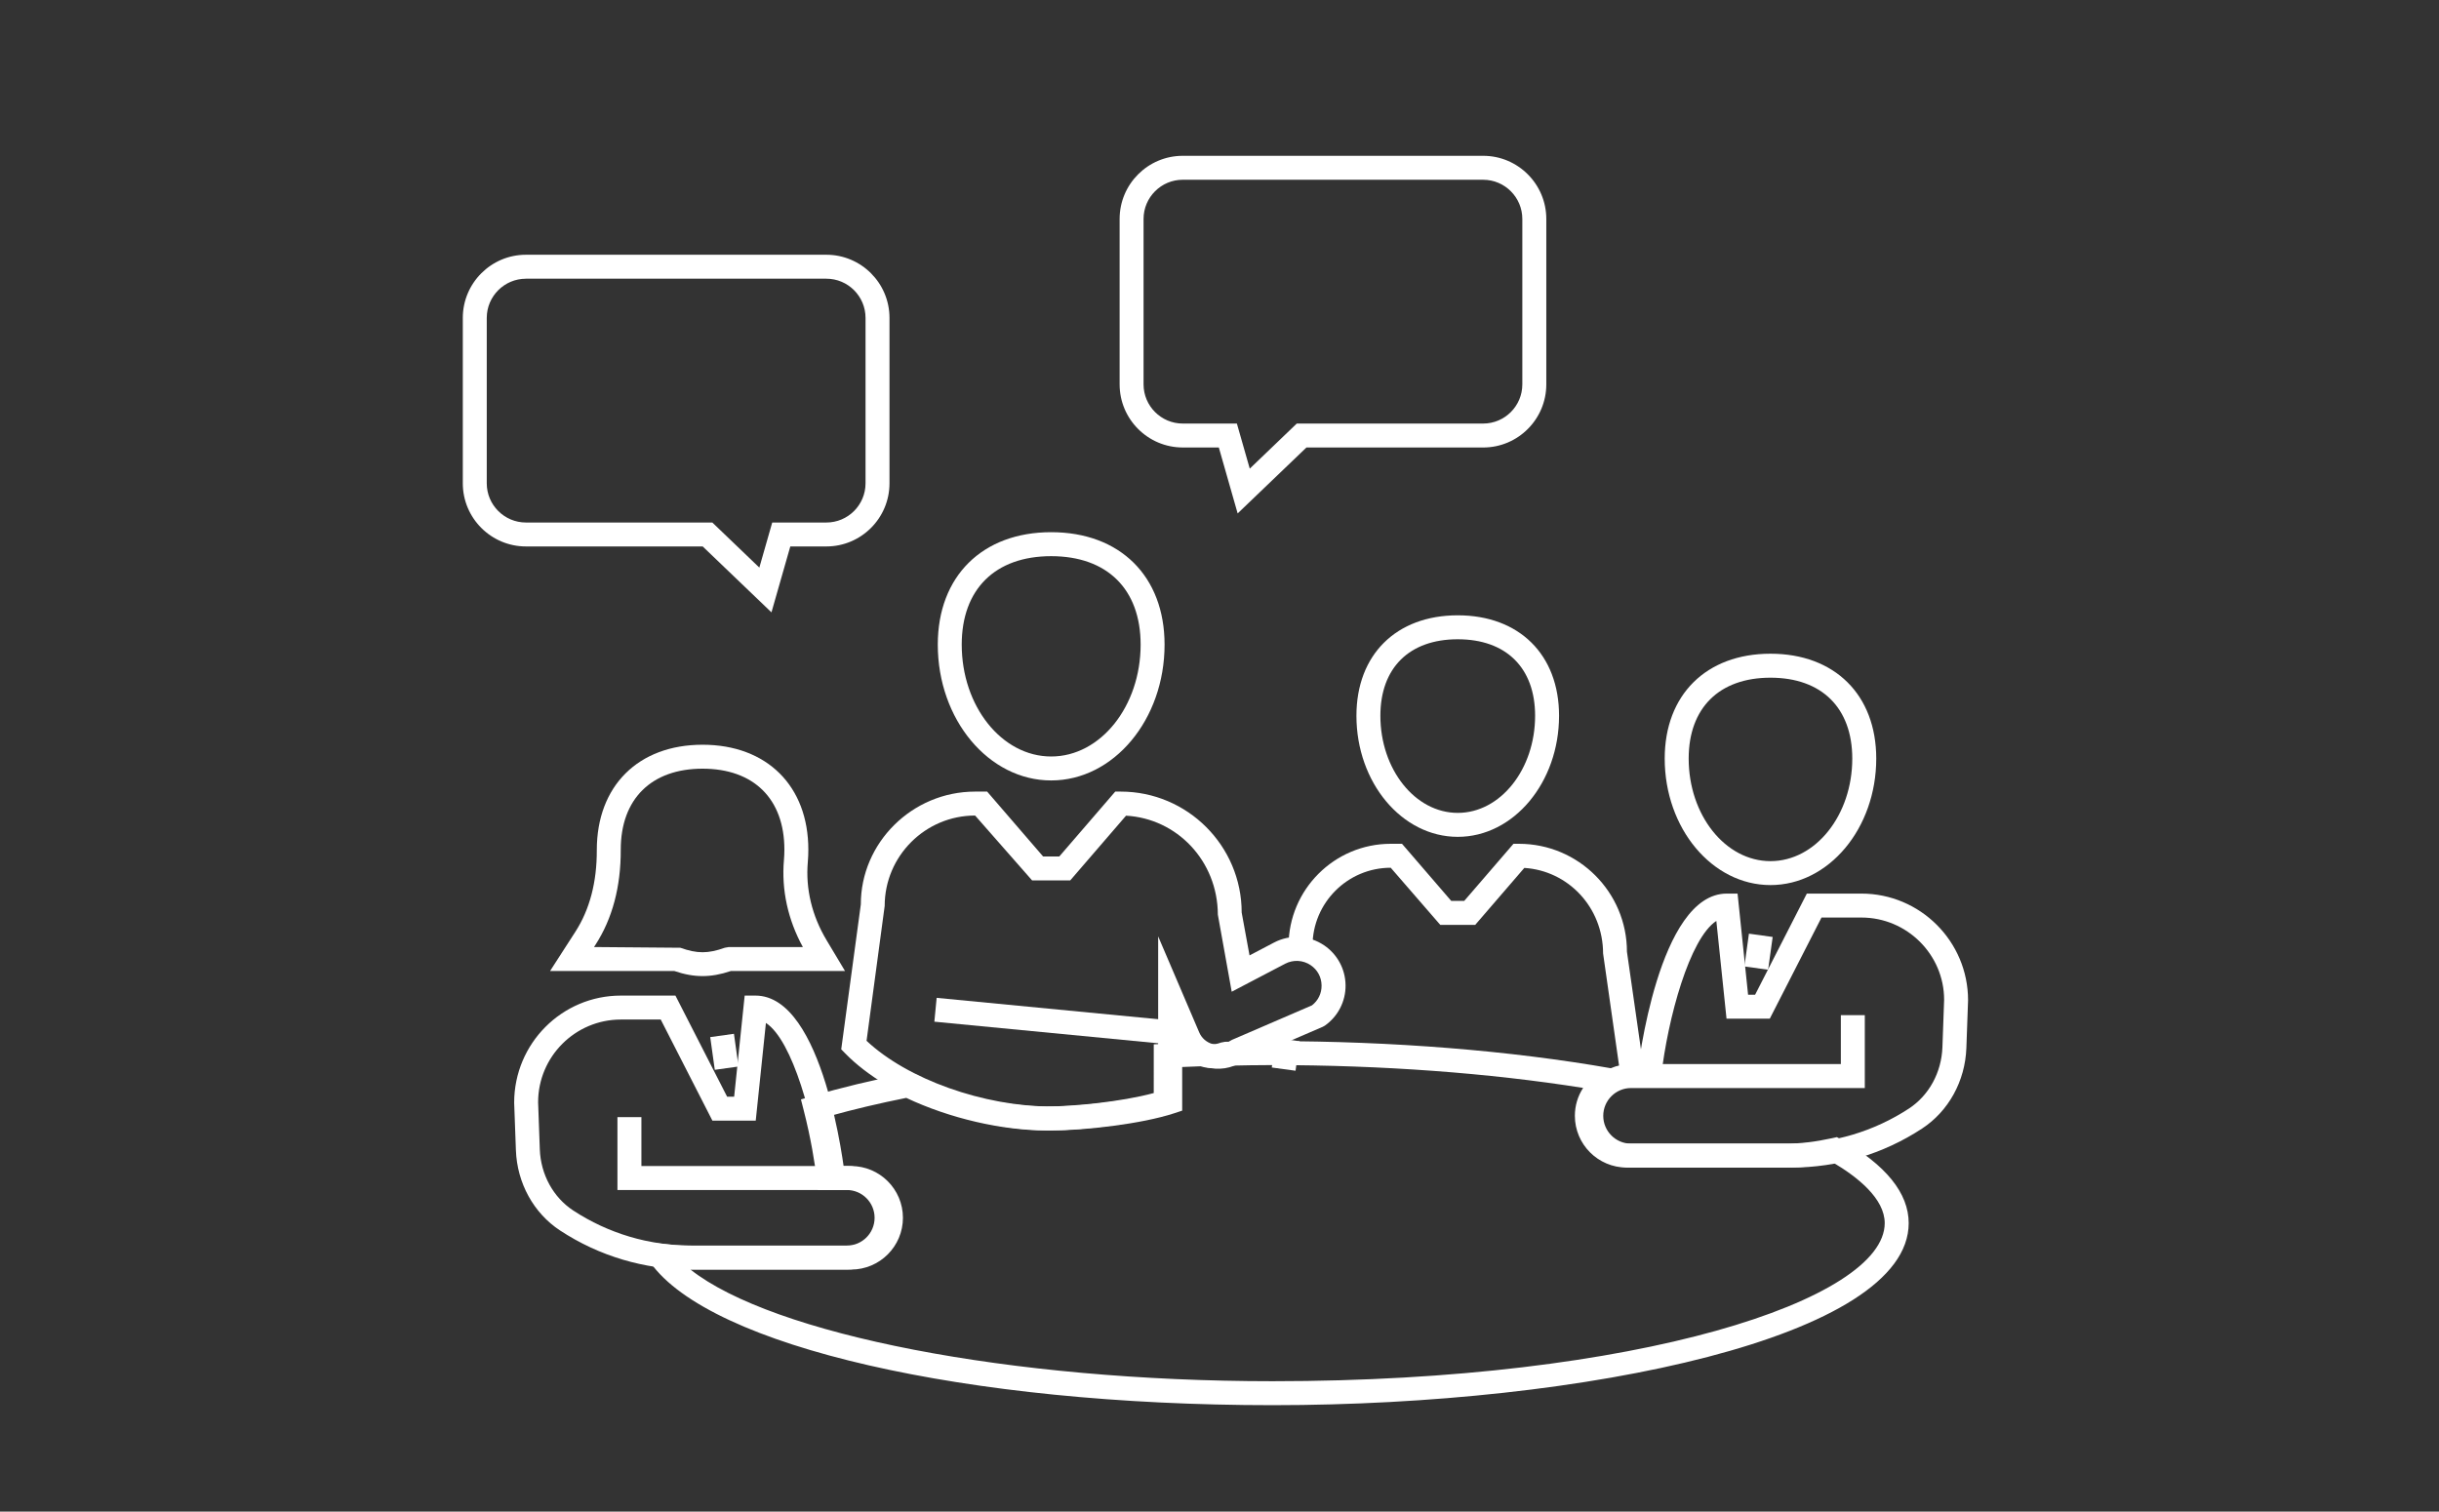 <?xml version="1.0" encoding="utf-8"?>
<!-- Generator: Adobe Illustrator 15.0.2, SVG Export Plug-In . SVG Version: 6.00 Build 0)  -->
<!DOCTYPE svg PUBLIC "-//W3C//DTD SVG 1.1//EN" "http://www.w3.org/Graphics/SVG/1.1/DTD/svg11.dtd">
<svg version="1.1" id="圖層_1" xmlns="http://www.w3.org/2000/svg" xmlns:xlink="http://www.w3.org/1999/xlink" x="0px" y="0px"
	 width="169.838px" height="105.273px" viewBox="0 0 169.838 105.273" enable-background="new 0 0 169.838 105.273"
	 xml:space="preserve">
<rect x="0" y="0" width="169.838" height="105.273" fill="#333333" stroke="none"/>
<g>
	<path fill="#FFFFFF" d="M86.183,35.756l-1.311-4.592H82.36c-2.425,0-4.396-1.972-4.396-4.396V15.248
		c0-2.425,1.972-4.397,4.396-4.397h20.92c2.424,0,4.396,1.973,4.396,4.397v11.521c0,2.425-1.972,4.396-4.396,4.396H90.972
		L86.183,35.756z M82.36,12.518c-1.505,0-2.729,1.225-2.729,2.729v11.521c0,1.505,1.224,2.729,2.729,2.729h3.769l0.897,3.14
		l3.274-3.14h12.979c1.504,0,2.727-1.224,2.727-2.729V15.248c0-1.505-1.223-2.729-2.727-2.729H82.36z"/>
	<path fill="#FFFFFF" d="M53.72,42.646l-4.789-4.59H36.624c-2.424,0-4.397-1.973-4.397-4.397V22.138
		c0-2.424,1.974-4.397,4.397-4.397h20.919c2.425,0,4.396,1.974,4.396,4.397v11.521c0,2.425-1.972,4.397-4.396,4.397h-2.511
		L53.72,42.646z M36.624,19.41c-1.504,0-2.729,1.224-2.729,2.729v11.521c0,1.505,1.226,2.729,2.729,2.729h12.979l3.273,3.139
		l0.897-3.139h3.77c1.505,0,2.728-1.224,2.728-2.729V22.138c0-1.505-1.223-2.729-2.728-2.729H36.624z"/>
	
		<rect x="65.129" y="70.292" transform="matrix(0.995 0.096 -0.096 0.995 7.168 -6.7)" fill="#FFFFFF" width="16.141" height="1.668"/>
	<path fill="#FFFFFF" d="M73.198,54.352c-4.354,0-7.896-4.242-7.896-9.459c0-4.756,3.1-7.83,7.896-7.83
		c4.799,0,7.896,3.074,7.896,7.83C81.095,50.11,77.554,54.352,73.198,54.352 M73.198,38.733c-3.9,0-6.229,2.303-6.229,6.16
		c0,4.297,2.794,7.791,6.229,7.791c3.436,0,6.229-3.494,6.229-7.791C79.427,41.036,77.1,38.733,73.198,38.733"/>
	<path fill="#FFFFFF" d="M73.198,78.729c-5.273,0-11.302-2.256-14.336-5.361l-0.284-0.291l1.365-10.094
		c-0.007-4.28,3.565-7.854,7.958-7.854h0.838l3.895,4.516h1.131l3.893-4.516h0.382c4.645,0,8.423,3.779,8.423,8.422l0.547,2.986
		l1.713-0.899c1.105-0.579,2.436-0.506,3.471,0.191c0.93,0.623,1.491,1.663,1.503,2.782c0.014,1.118-0.524,2.171-1.438,2.814
		l-0.15,0.084l-5.583,2.409c-0.756,0.498-1.681,0.641-2.55,0.395c-0.676-0.19-1.254-0.599-1.656-1.151v4.186l-0.574,0.189
		C79.495,78.272,75.558,78.729,73.198,78.729 M60.342,72.483c2.833,2.669,8.153,4.576,12.856,4.576c2.043,0,5.348-0.369,7.45-0.938
		v-10.91l2.858,6.686c0.169,0.398,0.506,0.692,0.921,0.812c0.415,0.117,0.858,0.044,1.211-0.206l0.149-0.084l5.57-2.403
		c0.434-0.334,0.676-0.835,0.67-1.386c-0.006-0.579-0.285-1.094-0.766-1.417c-0.527-0.354-1.204-0.39-1.768-0.097l-3.724,1.951
		l-0.965-5.368c-0.013-3.741-2.843-6.696-6.394-6.892l-3.885,4.506H71.87l-3.969-4.517c-3.472,0-6.297,2.826-6.297,6.297
		L60.342,72.483z"/>
	<path fill="#FFFFFF" d="M101.509,58.28c-3.891,0-7.055-3.782-7.055-8.433c0-4.25,2.77-6.995,7.055-6.995s7.055,2.745,7.055,6.995
		C108.563,54.498,105.399,58.28,101.509,58.28 M101.509,44.52c-3.373,0-5.387,1.992-5.387,5.327c0,3.73,2.417,6.764,5.387,6.764
		c2.971,0,5.387-3.033,5.387-6.764C106.896,46.512,104.882,44.52,101.509,44.52"/>
	<path fill="#FFFFFF" d="M112.785,74.508l-1.155-8.109c-0.008-3.213-2.433-5.762-5.485-5.955l-3.419,3.966h-2.434l-3.449-3.978
		c-3.003,0-5.446,2.442-5.446,5.445h-1.669c0-3.923,3.191-7.113,7.115-7.113h0.785l3.428,3.977h0.905l3.428-3.977h0.384
		c4.145,0,7.518,3.372,7.518,7.517l1.146,7.993L112.785,74.508z"/>
	
		<rect x="88.712" y="72.351" transform="matrix(0.991 0.135 -0.135 0.991 10.694 -11.386)" fill="#FFFFFF" width="1.669" height="2.072"/>
	<path fill="#FFFFFF" d="M123.286,61.639c-4.061,0-7.365-3.951-7.365-8.81c0-4.436,2.891-7.303,7.365-7.303
		c4.473,0,7.365,2.867,7.365,7.303C130.651,57.688,127.347,61.639,123.286,61.639 M123.286,47.196c-3.567,0-5.696,2.106-5.696,5.634
		c0,3.938,2.554,7.142,5.696,7.142c3.141,0,5.696-3.203,5.696-7.142C128.982,49.302,126.854,47.196,123.286,47.196"/>
	<path fill="#FFFFFF" d="M124.719,81.313v-1.668c2.931,0,5.77-0.847,8.21-2.444c1.394-0.915,2.265-2.51,2.33-4.267l0.119-3.305
		c0-3.145-2.584-5.729-5.76-5.729h-2.779l-3.602,7.044h-3.012l-0.709-6.807c-1.854,1.208-3.385,6.757-3.85,10.893l-1.658-0.187
		c0.059-0.515,1.473-12.611,6.234-12.611h0.752l0.732,7.043h0.49l3.601-7.043h3.8c4.096,0,7.428,3.331,7.428,7.428l-0.119,3.336
		c-0.086,2.295-1.238,4.387-3.082,5.598C131.13,80.374,127.976,81.313,124.719,81.313"/>
	<path fill="#FFFFFF" d="M124.719,81.313h-11.142c-1.988,0-3.604-1.616-3.604-3.604s1.615-3.604,3.604-3.604h14.609v-3.407h1.668
		v5.076h-16.277c-1.067,0-1.936,0.866-1.936,1.936c0,1.068,0.868,1.937,1.936,1.937h11.142V81.313z"/>
	
		<rect x="121.586" y="65.041" transform="matrix(0.991 0.138 -0.138 0.991 10.27 -16.212)" fill="#FFFFFF" width="1.668" height="2.303"/>
	<path fill="#FFFFFF" d="M48.13,88.415c-3.258,0-6.414-0.938-9.125-2.718c-1.846-1.21-2.998-3.303-3.081-5.598l-0.12-3.306
		c-0.001-4.126,3.332-7.458,7.428-7.458h3.801l3.6,7.043h0.489l0.733-7.043h0.752c4.764,0,6.176,12.099,6.233,12.612l-1.659,0.187
		c-0.463-4.138-1.994-9.687-3.847-10.894l-0.709,6.806h-3.016l-3.599-7.043h-2.779c-3.176,0-5.76,2.584-5.76,5.761l0.118,3.275
		c0.063,1.756,0.935,3.349,2.329,4.264c2.439,1.598,5.279,2.443,8.211,2.443V88.415z"/>
	<path fill="#FFFFFF" d="M59.271,88.415H48.13v-1.668h11.142c1.067,0,1.937-0.867,1.937-1.936c0-1.067-0.869-1.936-1.937-1.936
		H42.995v-5.074h1.669v3.406h14.607c1.987,0,3.604,1.616,3.604,3.604C62.875,86.799,61.259,88.415,59.271,88.415"/>
	
		<rect x="49.279" y="72.461" transform="matrix(0.138 0.99 -0.99 0.138 116.044 13.211)" fill="#FFFFFF" width="2.301" height="1.669"/>
	<path fill="#FFFFFF" d="M48.923,67.977c-0.627,0-1.256-0.113-1.969-0.354h-8.65l1.76-2.731c0.999-1.547,1.502-3.461,1.494-5.69
		c0-4.47,2.891-7.337,7.365-7.337s7.365,2.867,7.365,7.305c0,0.293-0.012,0.585-0.037,0.871c-0.162,1.861,0.291,3.745,1.312,5.445
		l1.28,2.138h-7.951C50.18,67.864,49.551,67.977,48.923,67.977 M41.364,65.954l6.012,0.05c1.17,0.417,1.924,0.417,3.094,0
		l0.281-0.05h5.156c-1.043-1.9-1.498-3.985-1.318-6.059c0.021-0.239,0.031-0.481,0.031-0.726c0-3.528-2.129-5.636-5.697-5.636
		c-3.566,0-5.697,2.107-5.697,5.636c0.01,2.584-0.583,4.805-1.76,6.628L41.364,65.954z"/>
	<path fill="#FFFFFF" d="M88.616,97.86c-21.357,0-39.175-4.085-43.328-9.932l-1.086-1.531l1.863,0.219
		c0.58,0.068,1.162,0.131,1.757,0.131h11.142c1.068,0,1.938-0.867,1.938-1.936s-0.869-1.937-1.938-1.937h-2.007l-0.083-0.741
		c-0.121-1.084-0.421-2.91-0.902-4.785l-0.199-0.782l0.772-0.226c1.985-0.583,4.177-1.111,6.511-1.571l0.277-0.054l0.251,0.124
		c2.843,1.39,6.321,2.221,9.308,2.221c1.785,0,5.195-0.325,7.449-0.938V72.73l0.795-0.037c0.854-0.039,1.701-0.08,2.564-0.105
		l0.166-0.005l0.154,0.059c0.307,0.117,0.641,0.105,0.992-0.032l0.285-0.056c1.104-0.023,2.199-0.046,3.318-0.046
		c8.369,0,16.535,0.654,23.613,1.896l2.561,0.449l-2.343,1.124c-0.687,0.331-1.114,0.994-1.114,1.731
		c0,1.067,0.869,1.936,1.938,1.936h11.143c0.975,0,1.986-0.122,3.188-0.383l0.312-0.069l0.278,0.159
		c3.132,1.778,4.719,3.741,4.719,5.833C132.909,93.118,110.388,97.86,88.616,97.86 M48.081,88.415
		c5.732,4.523,22.253,7.776,40.535,7.776c25.496,0,42.625-5.69,42.625-11.007c0-1.712-1.898-3.219-3.604-4.226
		c-1.185,0.241-2.216,0.354-3.224,0.354h-11.143c-1.987,0-3.605-1.616-3.605-3.604c0-0.708,0.205-1.378,0.576-1.943
		c-6.578-1.042-14.014-1.59-21.625-1.59c-1.062,0-2.104,0.021-3.146,0.043c-0.627,0.213-1.266,0.229-1.869,0.041
		c-0.536,0.017-1.064,0.04-1.591,0.063v3.025l-0.575,0.188c-2.246,0.735-6.184,1.193-8.543,1.193c-3.139,0-6.773-0.846-9.785-2.269
		c-1.887,0.378-3.675,0.801-5.324,1.262c0.303,1.299,0.521,2.535,0.655,3.483h0.526c1.988,0,3.605,1.617,3.605,3.605
		s-1.617,3.604-3.605,3.604H48.081z"/>
</g>
</svg>
